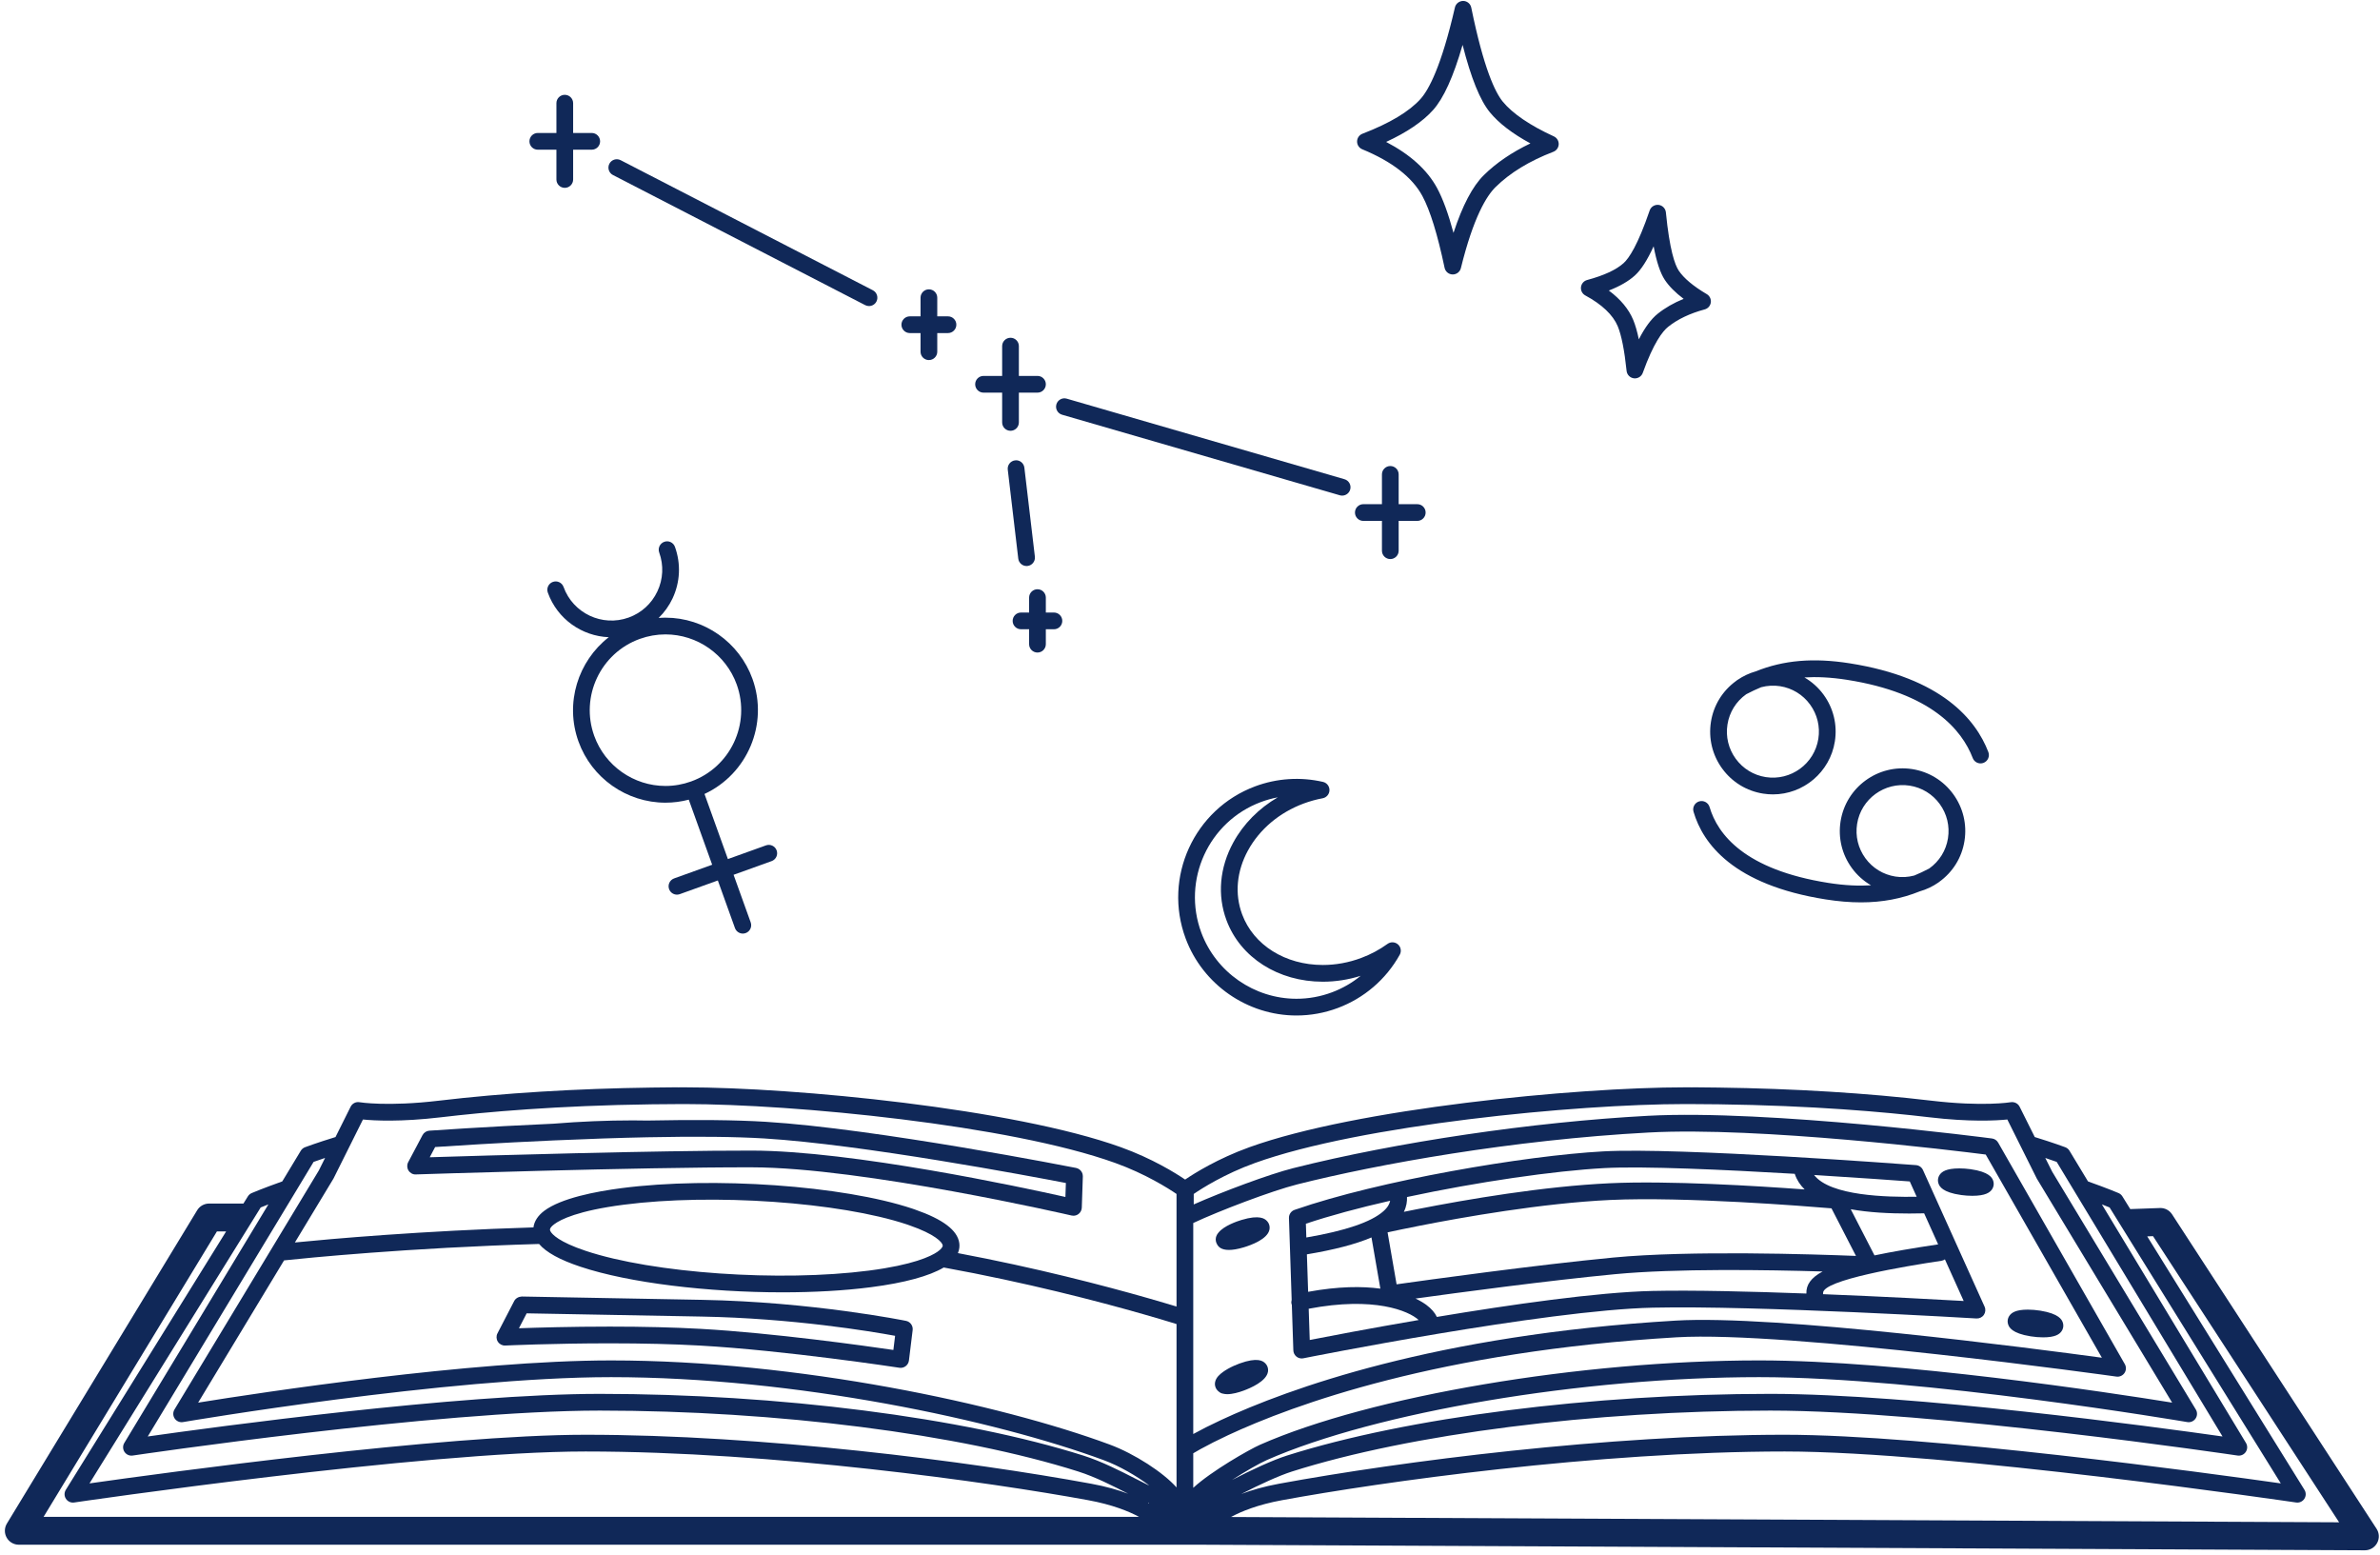 <svg width="427" height="279" viewBox="0 0 427 279" fill="none" xmlns="http://www.w3.org/2000/svg">
<path d="M233.896 144.124C235 143.714 236.144 143.397 237.297 143.183C237.995 143.053 238.506 142.451 238.522 141.741C238.538 141.031 238.052 140.407 237.36 140.247C233.331 139.318 229.093 139.591 225.195 141.042C214.232 145.125 208.635 157.367 212.718 168.332C215.795 176.596 223.786 182.147 232.601 182.147C235.126 182.147 237.617 181.697 240.003 180.807C244.728 179.048 248.68 175.655 251.13 171.25C251.472 170.636 251.341 169.866 250.816 169.399C250.291 168.932 249.511 168.892 248.942 169.303C247.493 170.349 245.902 171.198 244.214 171.827C241.97 172.662 239.655 173.086 237.332 173.086C230.591 173.086 224.909 169.524 222.855 164.01C221.491 160.348 221.864 156.276 223.904 152.542C225.984 148.739 229.532 145.749 233.896 144.124ZM220.044 165.058C222.539 171.758 229.325 176.087 237.333 176.087C239.623 176.087 241.903 175.732 244.126 175.029C242.589 176.286 240.845 177.293 238.958 177.996C236.907 178.76 234.769 179.146 232.602 179.146C225.033 179.146 218.173 174.378 215.53 167.284C212.024 157.869 216.83 147.357 226.242 143.852C227.226 143.486 228.23 143.206 229.248 143.014C225.855 144.992 223.09 147.778 221.272 151.104C218.808 155.612 218.372 160.567 220.044 165.058Z" fill="#102858"/>
<path d="M284.427 52.994C287.393 54.59 289.405 56.504 290.244 58.524C290.911 60.141 291.446 62.833 291.831 66.523C291.903 67.219 292.448 67.773 293.143 67.857C293.204 67.864 293.264 67.868 293.324 67.868C293.949 67.868 294.518 67.477 294.734 66.876C296.661 61.517 298.273 59.427 299.289 58.617C300.977 57.263 303.183 56.215 305.844 55.498C306.427 55.342 306.86 54.85 306.94 54.252C307.021 53.653 306.734 53.063 306.213 52.757C303.813 51.345 302.073 49.886 301.181 48.535C300.496 47.499 299.542 44.847 298.88 38.093C298.812 37.391 298.263 36.831 297.562 36.749C296.864 36.673 296.198 37.087 295.969 37.755C293.838 43.986 292.257 46.322 291.303 47.187C289.986 48.385 287.78 49.407 284.746 50.225C284.153 50.386 283.718 50.892 283.647 51.502C283.577 52.111 283.886 52.703 284.427 52.994ZM293.32 49.407C294.43 48.401 295.543 46.675 296.682 44.176C297.207 46.977 297.869 48.963 298.679 50.19C299.439 51.34 300.573 52.483 302.063 53.604C300.287 54.327 298.73 55.221 297.415 56.276C296.242 57.212 295.119 58.728 294.026 60.864C293.734 59.46 293.4 58.304 293.018 57.378C292.212 55.439 290.746 53.675 288.643 52.112C290.621 51.341 292.188 50.437 293.32 49.407Z" fill="#102858"/>
<path d="M244.407 26.776C249.736 28.969 253.364 31.786 255.186 35.144C256.576 37.723 257.919 42.061 259.177 48.038C259.321 48.724 259.92 49.218 260.619 49.229C260.628 49.229 260.637 49.229 260.645 49.229C261.333 49.229 261.936 48.759 262.101 48.087C264.362 38.907 266.727 35.121 268.316 33.56C270.905 31.002 274.395 28.872 278.689 27.225C279.253 27.009 279.631 26.476 279.651 25.871C279.67 25.267 279.325 24.711 278.775 24.46C274.533 22.52 271.367 20.367 269.617 18.234C268.273 16.595 266.2 12.338 263.963 1.366C263.822 0.675 263.219 0.175 262.513 0.166C261.813 0.174 261.191 0.642 261.032 1.33C258.592 11.934 256.334 16.106 254.869 17.739C252.838 20.008 249.33 22.11 244.439 23.988C243.865 24.209 243.484 24.757 243.477 25.371C243.47 25.985 243.839 26.543 244.407 26.776ZM257.106 19.742C259.007 17.622 260.755 13.773 262.406 8.051C263.927 14.016 265.54 17.994 267.298 20.138C268.907 22.1 271.348 23.971 274.578 25.723C271.25 27.307 268.444 29.218 266.21 31.424C264.198 33.403 262.377 36.871 260.774 41.77C259.841 38.308 258.866 35.65 257.824 33.717C256.064 30.473 252.997 27.703 248.688 25.456C252.425 23.732 255.249 21.816 257.106 19.742Z" fill="#102858"/>
<path d="M426.383 274.21L389.696 217.814C389.217 217.077 388.385 216.639 387.509 216.679L382.197 216.872L380.779 214.587C380.617 214.326 380.378 214.12 380.096 213.999C380.012 213.964 378.069 213.136 374.613 211.908L371.289 206.405C371.116 206.118 370.852 205.898 370.539 205.779C370.454 205.747 368.527 205.019 365.06 203.949L362.346 198.511C362.051 197.919 361.402 197.601 360.749 197.702C360.7 197.711 355.747 198.524 346.508 197.426C335.064 196.067 321.856 195.254 308.313 195.074H308.312C306.999 195.049 305.676 195.032 304.337 195.032L303.525 195.037L302.337 195.032C282.575 195.032 243.366 198.855 224.164 205.769C218.516 207.803 214.34 210.414 212.627 211.576C210.914 210.414 206.74 207.804 201.091 205.769C181.889 198.855 142.679 195.032 122.917 195.032L121.729 195.037L120.917 195.032C119.579 195.032 118.255 195.049 116.942 195.074H116.941C103.398 195.254 90.19 196.066 78.746 197.426C69.506 198.523 64.553 197.71 64.507 197.703C63.854 197.585 63.204 197.918 62.908 198.511L60.194 203.949C56.727 205.019 54.801 205.747 54.716 205.779C54.403 205.898 54.139 206.118 53.966 206.405L50.641 211.908C47.185 213.136 45.242 213.964 45.158 213.999C44.876 214.12 44.637 214.326 44.475 214.587L43.674 215.878H37.513C36.64 215.878 35.829 216.334 35.376 217.08L1.238 273.275C0.769 274.046 0.753 275.011 1.196 275.798C1.638 276.585 2.471 277.072 3.375 277.072H215.363L424.275 278.072C424.279 278.072 424.283 278.072 424.287 278.072C425.202 278.072 426.043 277.573 426.481 276.769C426.922 275.964 426.884 274.98 426.383 274.21ZM380.093 219.169L409.201 266.072C396.091 264.215 345.902 257.348 320.203 257.348C288.518 257.348 251.529 262.08 229.481 266.132C226.756 266.632 224.516 267.287 222.7 267.975C225.959 266.291 229.495 264.673 231.791 263.944C253.029 257.203 285.92 253.014 317.627 253.014C346.975 253.014 400.908 260.997 401.449 261.077C402.024 261.165 402.596 260.908 402.919 260.426C403.241 259.942 403.255 259.316 402.954 258.819L378.053 217.602L377.102 216.028C377.713 216.265 378.18 216.453 378.485 216.578L380.093 219.169ZM50.965 226.072C54.77 225.669 73.251 223.809 96.717 223.126C97.99 224.629 100.427 225.973 104.142 227.211C112.881 230.124 127.061 231.802 140.391 231.802C145.995 231.802 151.449 231.505 156.285 230.879C162.273 230.104 166.736 228.885 169.316 227.349C184.056 230.029 196.931 233.382 205.172 235.738C207.281 236.341 208.963 236.842 210.146 237.204C210.508 237.314 210.818 237.41 211.084 237.493V266.798C208.73 264.128 203.551 260.756 199.104 259.11C179.468 251.84 143.093 244.016 109.628 244.016C84.529 244.016 46.729 249.788 35.55 251.588L50.965 226.072ZM162.719 219.627L163.2 219.796C167.715 221.365 169.055 222.79 169.136 223.385C169.173 223.661 168.806 224.103 168.178 224.536C166.995 225.353 163.826 226.878 155.898 227.904C139.936 229.968 117.144 228.382 105.089 224.365C100.243 222.75 99.055 221.385 98.77 220.872C98.77 220.871 98.769 220.87 98.768 220.869C98.652 220.662 98.465 220.315 99.447 219.579C99.448 219.579 99.448 219.578 99.449 219.578C100.578 218.73 103.699 217.149 111.908 216.086C127.871 214.02 150.665 215.608 162.719 219.627ZM232.779 212.431C247.191 208.801 271.313 204.452 295.794 203.136C315.685 202.066 350.749 206.384 356.262 207.087L357.607 209.439C357.607 209.44 357.607 209.44 357.607 209.44L363.145 219.124L377.102 243.53C364.699 241.845 318.505 235.804 300.633 236.874C257.467 239.429 230.984 249.151 219.039 254.72C219.039 254.72 219.038 254.721 219.037 254.721C217.198 255.578 215.536 256.416 214.083 257.216V236.393V219.368C218.783 217.166 228.18 213.59 232.779 212.431ZM206.126 269.514L206.143 269.629C206.084 269.596 206.014 269.562 205.953 269.528C205.966 269.528 205.978 269.532 205.991 269.532C206.037 269.532 206.081 269.517 206.126 269.514ZM372.322 213.917L375.487 219.153L398.748 257.657C386.722 255.95 343.075 250.014 317.628 250.014C285.634 250.014 252.396 254.256 230.884 261.084C228.358 261.886 224.529 263.645 221.041 265.46C223.431 263.917 225.934 262.48 227.279 261.887C246.838 253.269 283.993 247.014 315.628 247.014C344.959 247.014 391.947 254.993 392.418 255.073C392.998 255.177 393.58 254.924 393.911 254.439C394.241 253.955 394.259 253.321 393.956 252.819L372.68 217.602L368.192 210.173C368.192 210.172 368.191 210.172 368.191 210.171L366.948 207.7C367.884 208.012 368.575 208.255 368.995 208.406L372.322 213.917ZM225.18 208.592C244.064 201.793 282.789 198.032 302.338 198.032L303.529 198.037C305.128 198.041 306.693 198.054 308.229 198.074C308.237 198.074 308.246 198.074 308.254 198.074C308.257 198.074 308.26 198.074 308.263 198.074C325.248 198.298 338.244 199.465 346.155 200.404C353.403 201.264 358.115 201.005 360.137 200.801L362.664 205.863L365.398 211.344C365.416 211.379 365.435 211.414 365.456 211.448L365.62 211.719C365.62 211.72 365.621 211.721 365.622 211.723L370.11 219.152L389.706 251.586C378.527 249.786 340.726 244.014 315.627 244.014C283.626 244.014 245.96 250.376 226.067 259.141C224.148 259.988 217.335 263.867 214.083 266.867V260.67C214.305 260.535 214.734 260.281 215.397 259.914C216.821 259.126 218.472 258.294 220.305 257.438L220.306 257.437C232.057 251.958 258.14 242.392 300.807 239.867C320.802 238.686 379.12 246.833 379.707 246.916C380.272 246.997 380.836 246.745 381.157 246.272C381.478 245.797 381.502 245.182 381.218 244.685L365.747 217.632L360.208 207.948L358.494 204.949C358.262 204.542 357.852 204.267 357.389 204.206C356.992 204.153 317.432 198.972 295.631 200.139C274.972 201.25 250.607 204.845 232.044 209.522C227.716 210.612 219.289 213.769 214.17 216.033V214.155C215.641 213.151 219.703 210.564 225.18 208.592ZM65.118 200.802C67.139 201.004 71.852 201.264 79.1 200.405C87.011 199.466 100.006 198.299 116.992 198.075C116.995 198.075 116.998 198.075 117.001 198.075C117.009 198.075 117.018 198.075 117.026 198.075C118.562 198.054 120.128 198.042 121.727 198.038L122.917 198.033C142.465 198.033 181.19 201.794 200.075 208.593C205.532 210.559 209.609 213.153 211.083 214.157V218.379V234.355C211.062 234.348 211.043 234.342 211.021 234.335C209.826 233.97 208.125 233.462 205.995 232.854C198.064 230.587 185.88 227.404 171.862 224.768C172.144 224.101 172.177 223.483 172.109 222.983C171.797 220.677 169.204 218.709 164.183 216.962C164.182 216.962 164.182 216.961 164.181 216.961L163.667 216.782C151.254 212.642 127.861 210.995 111.522 213.112C106.861 213.716 100.67 214.911 97.648 217.178C97.646 217.18 97.644 217.182 97.642 217.184C96.492 218.049 95.841 219.084 95.706 220.156C75.672 220.768 59.376 222.219 52.906 222.86L55.145 219.154L59.633 211.725C59.634 211.723 59.634 211.722 59.635 211.721L59.799 211.45C59.82 211.416 59.839 211.381 59.857 211.346L62.592 205.865L65.118 200.802ZM56.262 208.407C56.683 208.256 57.381 208.01 58.324 207.696L57.199 209.951L57.068 210.17C57.067 210.172 57.066 210.172 57.065 210.174L52.578 217.603L31.302 252.82C30.998 253.322 31.016 253.956 31.346 254.44C31.677 254.925 32.261 255.178 32.839 255.074C33.31 254.993 80.299 247.015 109.629 247.015C142.725 247.015 178.671 254.743 198.063 261.921C200.848 262.952 203.842 264.701 206.085 266.363V266.416C205.347 266.06 204.523 265.639 203.657 265.196C200.989 263.831 197.668 262.132 194.373 261.085C172.861 254.257 139.623 250.015 107.629 250.015C82.183 250.015 38.535 255.951 26.509 257.658L49.771 219.154L52.935 213.918L56.262 208.407ZM48.154 216.028L47.203 217.602L22.302 258.819C22.001 259.316 22.015 259.942 22.337 260.425C22.659 260.908 23.231 261.165 23.807 261.077C24.348 260.997 78.278 253.014 107.629 253.014C139.337 253.014 172.228 257.202 193.466 263.944C196.524 264.915 199.721 266.551 202.29 267.866C202.331 267.887 202.367 267.905 202.408 267.926C200.616 267.258 198.434 266.621 195.776 266.133C173.728 262.081 136.739 257.349 105.054 257.349C79.355 257.349 29.166 264.215 16.056 266.073L45.164 219.17L46.772 216.579C47.075 216.453 47.543 216.266 48.154 216.028ZM38.919 220.878H40.571L11.809 267.224C11.501 267.72 11.509 268.35 11.83 268.838C12.151 269.325 12.725 269.586 13.303 269.499C13.924 269.407 75.703 260.349 105.053 260.349C138.724 260.349 177.581 265.839 195.233 269.084C199.562 269.879 202.501 271.076 204.358 272.073H7.82L38.919 220.878ZM220.852 272.1C222.707 271.097 225.657 269.887 230.023 269.084C247.675 265.839 286.532 260.349 320.203 260.349C349.553 260.349 411.332 269.408 411.953 269.499C412.532 269.586 413.106 269.325 413.426 268.838C413.747 268.35 413.755 267.72 413.447 267.224L385.237 221.765L386.279 221.727L419.665 273.051L220.852 272.1Z" fill="#102858"/>
<path d="M218.462 223.363C218.468 223.372 218.472 223.382 218.479 223.39C218.481 223.392 218.481 223.396 218.483 223.398C218.665 223.634 219.099 224.198 220.485 224.198C221.142 224.198 222.011 224.072 223.17 223.724C224.426 223.345 227.387 222.281 227.747 220.583C227.878 219.966 227.681 219.343 227.218 218.918C226.924 218.647 226.03 217.825 222.733 218.823C221.962 219.055 219.589 219.858 218.604 221.099C218.542 221.164 218.488 221.238 218.438 221.317C218.428 221.331 218.42 221.345 218.411 221.36C218.393 221.391 218.37 221.419 218.354 221.452C218.347 221.464 218.34 221.483 218.333 221.496C218.33 221.502 218.325 221.507 218.322 221.513C218.319 221.52 218.318 221.528 218.315 221.534C218.312 221.541 218.308 221.549 218.305 221.555C218.299 221.569 218.292 221.58 218.286 221.594C218.228 221.719 218.173 221.856 218.15 221.97C218.061 222.405 218.144 222.835 218.369 223.211C218.398 223.265 218.427 223.315 218.462 223.363Z" fill="#102858"/>
<path d="M222.381 244.57C221.09 245.042 219.465 245.857 218.633 246.766C218.615 246.783 218.599 246.801 218.583 246.819C218.562 246.842 218.536 246.866 218.516 246.889C218.516 246.89 218.516 246.89 218.515 246.891C218.326 247.12 218.067 247.48 217.991 247.967C217.887 248.644 218.186 249.272 218.731 249.661C218.84 249.75 218.958 249.829 219.09 249.885C219.102 249.89 219.115 249.892 219.127 249.897C219.207 249.927 219.289 249.955 219.374 249.972C219.39 249.976 219.406 249.975 219.422 249.978C219.656 250.035 219.903 250.072 220.171 250.072C221.122 250.072 222.227 249.757 223.101 249.437C224.331 248.988 227.223 247.758 227.491 246.034C227.584 245.411 227.351 244.803 226.866 244.406C226.558 244.156 225.622 243.39 222.381 244.57Z" fill="#102858"/>
<path d="M351.873 214.351C352.535 214.442 353.22 214.49 353.854 214.49C356.252 214.49 356.993 213.869 357.344 213.397C357.719 212.891 357.797 212.244 357.554 211.666C357.4 211.3 356.931 210.185 353.512 209.711C352.85 209.621 352.165 209.573 351.532 209.573C349.133 209.573 348.394 210.193 348.044 210.663C347.668 211.17 347.589 211.817 347.832 212.396C347.986 212.762 348.454 213.877 351.873 214.351Z" fill="#102858"/>
<path d="M364.32 239.693C365.077 239.814 365.853 239.878 366.565 239.878C368.759 239.878 369.465 239.299 369.808 238.86C370.195 238.361 370.288 237.715 370.058 237.132C369.912 236.762 369.468 235.638 366.061 235.091C365.304 234.97 364.528 234.905 363.815 234.905C361.619 234.905 360.913 235.484 360.568 235.925C360.182 236.424 360.089 237.07 360.321 237.654C360.468 238.025 360.915 239.154 364.32 239.693Z" fill="#102858"/>
<path d="M231.721 233.908C231.732 233.949 231.756 233.98 231.769 234.018L232.041 242.212C232.056 242.652 232.264 243.065 232.609 243.338C232.876 243.55 233.205 243.662 233.54 243.662C233.638 243.662 233.737 243.652 233.835 243.633C234.266 243.546 277.135 234.984 296.543 234.553C315.193 234.135 354.21 236.468 354.602 236.491C355.127 236.516 355.629 236.278 355.927 235.845C356.225 235.412 356.276 234.856 356.06 234.376L348.565 217.759L345.004 209.865C344.778 209.364 344.297 209.027 343.75 208.985C342.023 208.854 301.319 205.777 287.645 206.52C273.548 207.285 247.398 211.759 232.416 216.958C232.407 216.962 232.399 216.967 232.39 216.97C232.379 216.974 232.369 216.974 232.358 216.978C232.352 216.98 232.264 217.01 232.258 217.012C231.638 217.229 231.232 217.823 231.253 218.478L231.74 233.144C231.67 233.389 231.654 233.649 231.721 233.908ZM254.733 219.85C262.245 218.371 276.677 215.806 288.924 215.234C302.243 214.615 324.095 216.358 328.589 216.736L329.788 219.065L332.983 225.271C325.444 224.97 303.19 224.25 289.443 225.563C275.463 226.899 255.979 229.601 250.565 230.365L248.949 221.044C250.188 220.774 252.198 220.349 254.733 219.85ZM345.829 218.991C345.829 218.992 345.83 218.994 345.83 218.995L347.726 223.199C343.174 223.88 339.401 224.527 336.308 225.178L332.454 217.692L332.045 216.897C335.281 217.483 338.939 217.666 342.534 217.666C343.436 217.666 344.328 217.65 345.214 217.632L345.829 218.991ZM234.695 231.71L234.471 224.988C239.37 224.172 243.213 223.169 246.061 221.957L247.653 231.141C244.415 230.701 240.148 230.711 234.695 231.71ZM248.2 217.255C248.2 217.256 248.199 217.256 248.199 217.256C246.025 219.188 241.375 220.77 234.372 221.965L234.29 219.494C238.642 218.035 243.858 216.639 249.408 215.376C249.315 215.893 249.018 216.528 248.2 217.255ZM234.796 234.746C246.509 232.513 252.721 235.105 254.526 236.767C245.661 238.287 238.249 239.709 234.982 240.349L234.796 234.746ZM296.477 231.554C286.552 231.775 270.995 234.009 257.789 236.214C257.448 235.475 256.821 234.747 255.919 234.069C255.538 233.783 254.888 233.361 253.965 232.918C261.627 231.857 277.721 229.696 289.728 228.549C300.66 227.504 317.105 227.766 327 228.064C324.881 229.2 324.03 230.472 324.086 232.018C314.119 231.646 303.765 231.393 296.477 231.554ZM327.076 232.133C327.079 232.071 327.086 232.01 327.081 231.946C326.913 229.592 341.872 227.105 348.311 226.144C348.546 226.109 348.757 226.017 348.94 225.89L352.307 233.354C347.844 233.101 337.905 232.563 327.076 232.133ZM343.876 214.661C338.551 214.738 328.382 214.533 325.47 210.755C333.573 211.254 340.294 211.74 342.637 211.913L343.876 214.661ZM287.808 209.518C294.816 209.136 309.478 209.808 322.005 210.545C322.011 210.565 322.012 210.585 322.019 210.605C322.378 211.669 322.985 212.572 323.775 213.348C315.264 212.72 299.398 211.74 288.784 212.237C276.967 212.789 263.429 215.081 254.154 216.906C253.336 217.067 252.572 217.22 251.869 217.363C252.353 216.386 252.468 215.467 252.432 214.707C265.08 211.992 278.887 210.002 287.808 209.518Z" fill="#102858"/>
<path d="M74.614 210.654C75.013 210.641 114.784 209.335 134.903 209.38C154.846 209.408 191.877 217.937 192.249 218.023C192.361 218.049 192.475 218.062 192.587 218.062C192.914 218.062 193.236 217.955 193.501 217.751C193.856 217.478 194.071 217.06 194.087 216.611L194.274 211.014C194.274 211.004 194.272 210.995 194.272 210.986C194.272 210.977 194.274 210.97 194.274 210.962C194.274 210.949 194.268 210.938 194.268 210.925C194.264 210.77 194.238 210.619 194.189 210.479C194.185 210.465 194.183 210.453 194.178 210.44C194.126 210.301 194.05 210.175 193.961 210.059C193.941 210.034 193.923 210.008 193.902 209.984C193.811 209.88 193.705 209.789 193.588 209.712C193.558 209.692 193.527 209.676 193.495 209.657C193.37 209.589 193.238 209.534 193.095 209.503C193.084 209.501 193.075 209.493 193.064 209.491C192.708 209.421 157.179 202.43 137.359 201.212C132.056 200.886 124.908 200.81 116.113 200.989C115.227 200.972 114.362 200.961 113.546 200.961C108.894 200.961 104.093 201.161 99.277 201.556C87.025 202.101 77.127 202.8 77.028 202.807C76.511 202.843 76.05 203.144 75.808 203.601L74.674 205.743L73.237 208.455C72.987 208.928 73.007 209.498 73.29 209.951C73.575 210.403 74.077 210.69 74.614 210.654ZM99.45 204.549H99.451C105.459 204.281 111.076 204.093 116.144 203.989C124.871 203.81 131.946 203.883 137.173 204.205C154.709 205.283 184.783 210.949 191.23 212.19L191.147 214.697C183.408 212.966 152.897 206.406 134.907 206.38C117.727 206.353 86.287 207.289 77.098 207.574L77.326 207.145L78.069 205.741C80.697 205.562 89.259 205.002 99.45 204.549Z" fill="#102858"/>
<path d="M89.322 240.658C89.612 241.11 90.118 241.374 90.654 241.346C90.739 241.342 99.193 240.95 109.402 240.95C115.408 240.95 120.832 241.084 125.523 241.348C140.889 242.212 161.154 245.299 161.357 245.33C161.432 245.342 161.508 245.348 161.584 245.348C161.909 245.348 162.228 245.243 162.49 245.043C162.814 244.798 163.024 244.433 163.073 244.029L163.74 238.572C163.835 237.797 163.319 237.079 162.553 236.921C162.387 236.888 145.77 233.515 125.947 233.149L93.612 232.553C93.05 232.585 92.514 232.857 92.252 233.364L89.252 239.159C89.005 239.635 89.031 240.207 89.322 240.658ZM94.489 235.57L125.892 236.149C142.187 236.449 156.274 238.808 160.592 239.601L160.282 242.138C155.24 241.402 138.736 239.086 125.692 238.352C120.945 238.085 115.464 237.95 109.402 237.95C102.505 237.95 96.4 238.128 93.103 238.247L94.489 235.57Z" fill="#102858"/>
<path d="M163.23 59.742H165.156V63.083C165.156 63.911 165.827 64.583 166.656 64.583C167.485 64.583 168.156 63.911 168.156 63.083V59.742H170.079C170.908 59.742 171.579 59.069 171.579 58.242C171.579 57.413 170.908 56.742 170.079 56.742H168.156V53.398C168.156 52.569 167.485 51.898 166.656 51.898C165.827 51.898 165.156 52.569 165.156 53.398V56.742H163.23C162.401 56.742 161.73 57.413 161.73 58.242C161.73 59.069 162.402 59.742 163.23 59.742Z" fill="#102858"/>
<path d="M176.459 70.427H179.798V75.769C179.798 76.597 180.469 77.269 181.298 77.269C182.127 77.269 182.798 76.597 182.798 75.769V70.427H186.136C186.965 70.427 187.636 69.755 187.636 68.927C187.636 68.099 186.965 67.427 186.136 67.427H182.798V62.083C182.798 61.255 182.127 60.583 181.298 60.583C180.469 60.583 179.798 61.255 179.798 62.083V67.427H176.459C175.63 67.427 174.959 68.099 174.959 68.927C174.959 69.755 175.63 70.427 176.459 70.427Z" fill="#102858"/>
<path d="M96.488 26.851H99.827V32.193C99.827 33.021 100.498 33.693 101.327 33.693C102.156 33.693 102.827 33.021 102.827 32.193V26.851H106.165C106.994 26.851 107.665 26.179 107.665 25.351C107.665 24.523 106.994 23.851 106.165 23.851H102.827V18.507C102.827 17.679 102.156 17.007 101.327 17.007C100.498 17.007 99.827 17.679 99.827 18.507V23.851H96.488C95.659 23.851 94.988 24.523 94.988 25.351C94.988 26.179 95.659 26.851 96.488 26.851Z" fill="#102858"/>
<path d="M244.598 93.433H247.937V98.777C247.937 99.605 248.608 100.277 249.437 100.277C250.266 100.277 250.937 99.605 250.937 98.777V93.433H254.275C255.104 93.433 255.775 92.761 255.775 91.933C255.775 91.105 255.104 90.433 254.275 90.433H250.937V85.091C250.937 84.263 250.266 83.591 249.437 83.591C248.608 83.591 247.937 84.263 247.937 85.091V90.433H244.598C243.769 90.433 243.098 91.105 243.098 91.933C243.098 92.761 243.77 93.433 244.598 93.433Z" fill="#102858"/>
<path d="M187.635 107.192C187.635 106.364 186.964 105.692 186.135 105.692C185.306 105.692 184.635 106.364 184.635 107.192V109.868H183.182C182.353 109.868 181.682 110.54 181.682 111.368C181.682 112.196 182.353 112.868 183.182 112.868H184.635V115.544C184.635 116.372 185.306 117.044 186.135 117.044C186.964 117.044 187.635 116.372 187.635 115.544V112.868H189.087C189.916 112.868 190.587 112.196 190.587 111.368C190.587 110.54 189.916 109.868 189.087 109.868H187.635V107.192Z" fill="#102858"/>
<path d="M109.973 31.396L155.223 54.73C155.443 54.843 155.678 54.897 155.909 54.897C156.453 54.897 156.977 54.601 157.244 54.085C157.623 53.349 157.334 52.444 156.598 52.064L111.348 28.73C110.611 28.351 109.707 28.638 109.327 29.376C108.948 30.112 109.237 31.017 109.973 31.396Z" fill="#102858"/>
<path d="M184.178 101.526C184.237 101.526 184.296 101.523 184.356 101.515C185.179 101.418 185.767 100.672 185.67 99.85L183.785 83.887C183.688 83.065 182.939 82.464 182.119 82.574C181.296 82.671 180.708 83.417 180.805 84.239L182.69 100.202C182.781 100.965 183.429 101.526 184.178 101.526Z" fill="#102858"/>
<path d="M190.551 74.388L240.381 88.837C240.52 88.877 240.661 88.896 240.799 88.896C241.449 88.896 242.049 88.471 242.239 87.814C242.469 87.019 242.011 86.186 241.216 85.956L191.386 71.507C190.591 71.273 189.758 71.734 189.528 72.529C189.298 73.324 189.755 74.156 190.551 74.388Z" fill="#102858"/>
<path d="M308.982 137.856C310.751 140.287 313.36 141.882 316.33 142.349C316.92 142.442 317.507 142.488 318.087 142.488C323.526 142.488 328.324 138.523 329.196 132.984C329.663 130.014 328.946 127.04 327.177 124.61C326.242 123.326 325.067 122.283 323.734 121.508C325.872 121.378 328.397 121.468 331.389 121.939C346.478 124.316 351.977 130.88 353.933 135.968C354.162 136.565 354.73 136.93 355.333 136.93C355.512 136.93 355.693 136.898 355.871 136.83C356.644 136.532 357.03 135.665 356.733 134.892C354.494 129.066 348.36 121.576 331.855 118.976C325.345 117.951 319.987 118.412 315.006 120.418C313.841 120.749 312.745 121.264 311.743 121.946C311.733 121.952 311.722 121.958 311.713 121.963C311.702 121.97 311.693 121.979 311.683 121.985C311.669 121.994 311.655 122.002 311.641 122.011C311.639 122.013 311.637 122.015 311.634 122.017C311.611 122.034 311.591 122.052 311.568 122.068C311.559 122.076 311.549 122.082 311.54 122.089C311.511 122.112 311.479 122.133 311.452 122.158C309.025 123.928 307.43 126.516 306.963 129.483C306.497 132.453 307.213 135.427 308.982 137.856ZM309.928 129.951C310.274 127.746 311.47 125.824 313.293 124.523C314.234 124.03 315.112 123.618 315.97 123.265C317.091 122.969 318.232 122.905 319.363 123.081C321.541 123.424 323.455 124.594 324.752 126.375C326.05 128.157 326.575 130.339 326.232 132.517C325.524 137.013 321.29 140.089 316.796 139.386C314.618 139.043 312.704 137.872 311.407 136.09C310.111 134.309 309.585 132.129 309.928 129.951Z" fill="#102858"/>
<path d="M328.029 158.365C313.021 156.001 308.157 149.661 306.719 144.759C306.486 143.964 305.651 143.51 304.857 143.741C304.062 143.974 303.607 144.807 303.84 145.602C305.522 151.336 311.003 158.72 327.562 161.328C329.795 161.68 331.892 161.856 333.885 161.856C337.71 161.856 341.151 161.203 344.43 159.878C345.627 159.536 346.752 159.005 347.774 158.292C347.778 158.289 347.781 158.285 347.786 158.282C347.806 158.267 347.824 158.251 347.845 158.237C347.857 158.227 347.869 158.218 347.88 158.209C350.356 156.438 351.982 153.822 352.454 150.819C352.921 147.85 352.205 144.877 350.436 142.447C348.667 140.016 346.058 138.421 343.088 137.954C336.96 136.99 331.187 141.189 330.221 147.319C329.754 150.29 330.471 153.263 332.24 155.693C333.175 156.977 334.35 158.02 335.684 158.796C333.547 158.927 331.022 158.836 328.029 158.365ZM333.186 147.787C333.894 143.292 338.13 140.222 342.622 140.918C344.8 141.261 346.714 142.432 348.011 144.214C349.308 145.996 349.833 148.176 349.49 150.354C349.143 152.56 347.947 154.482 346.123 155.782C345.18 156.276 344.301 156.689 343.447 157.04C342.327 157.337 341.186 157.402 340.054 157.224C337.876 156.881 335.963 155.711 334.665 153.93C333.369 152.146 332.843 149.965 333.186 147.787Z" fill="#102858"/>
<path d="M139.341 152.536C139.061 151.758 138.2 151.351 137.421 151.633L130.594 154.088L126.395 142.411C134.083 138.836 137.925 129.897 135.002 121.766C132.639 115.201 126.365 110.789 119.391 110.789C118.982 110.789 118.575 110.811 118.168 110.842C119.183 109.847 120.033 108.679 120.656 107.355C122.035 104.425 122.19 101.134 121.094 98.088C120.813 97.307 119.954 96.901 119.176 97.185C118.396 97.465 117.991 98.325 118.271 99.104C119.096 101.396 118.98 103.873 117.942 106.077C116.904 108.281 115.07 109.949 112.777 110.773C108.047 112.472 102.812 110.011 101.109 105.28C100.828 104.499 99.968 104.094 99.189 104.377C98.41 104.657 98.005 105.517 98.287 106.296C100.006 111.072 104.433 114.101 109.218 114.294C103.712 118.584 101.299 126.084 103.786 132.999C106.147 139.563 112.42 143.975 119.393 143.975H119.395C120.808 143.975 122.206 143.791 123.574 143.434L127.772 155.104L120.945 157.559C120.166 157.839 119.761 158.699 120.042 159.478C120.262 160.089 120.838 160.47 121.453 160.47C121.621 160.47 121.793 160.442 121.961 160.381L128.789 157.926L131.859 166.462C132.079 167.073 132.656 167.454 133.271 167.454C133.439 167.454 133.612 167.426 133.78 167.365C134.56 167.085 134.964 166.225 134.684 165.446L131.613 156.91L138.438 154.455C139.216 154.175 139.621 153.315 139.341 152.536ZM119.393 140.975C113.681 140.975 108.543 137.362 106.609 131.984C104.073 124.934 107.744 117.134 114.793 114.596C116.28 114.062 117.827 113.79 119.391 113.79C125.104 113.79 130.244 117.403 132.179 122.782C134.714 129.833 131.042 137.632 123.992 140.168C122.505 140.703 120.958 140.975 119.393 140.975C119.394 140.975 119.393 140.975 119.393 140.975Z" fill="#102858"/>
</svg>
